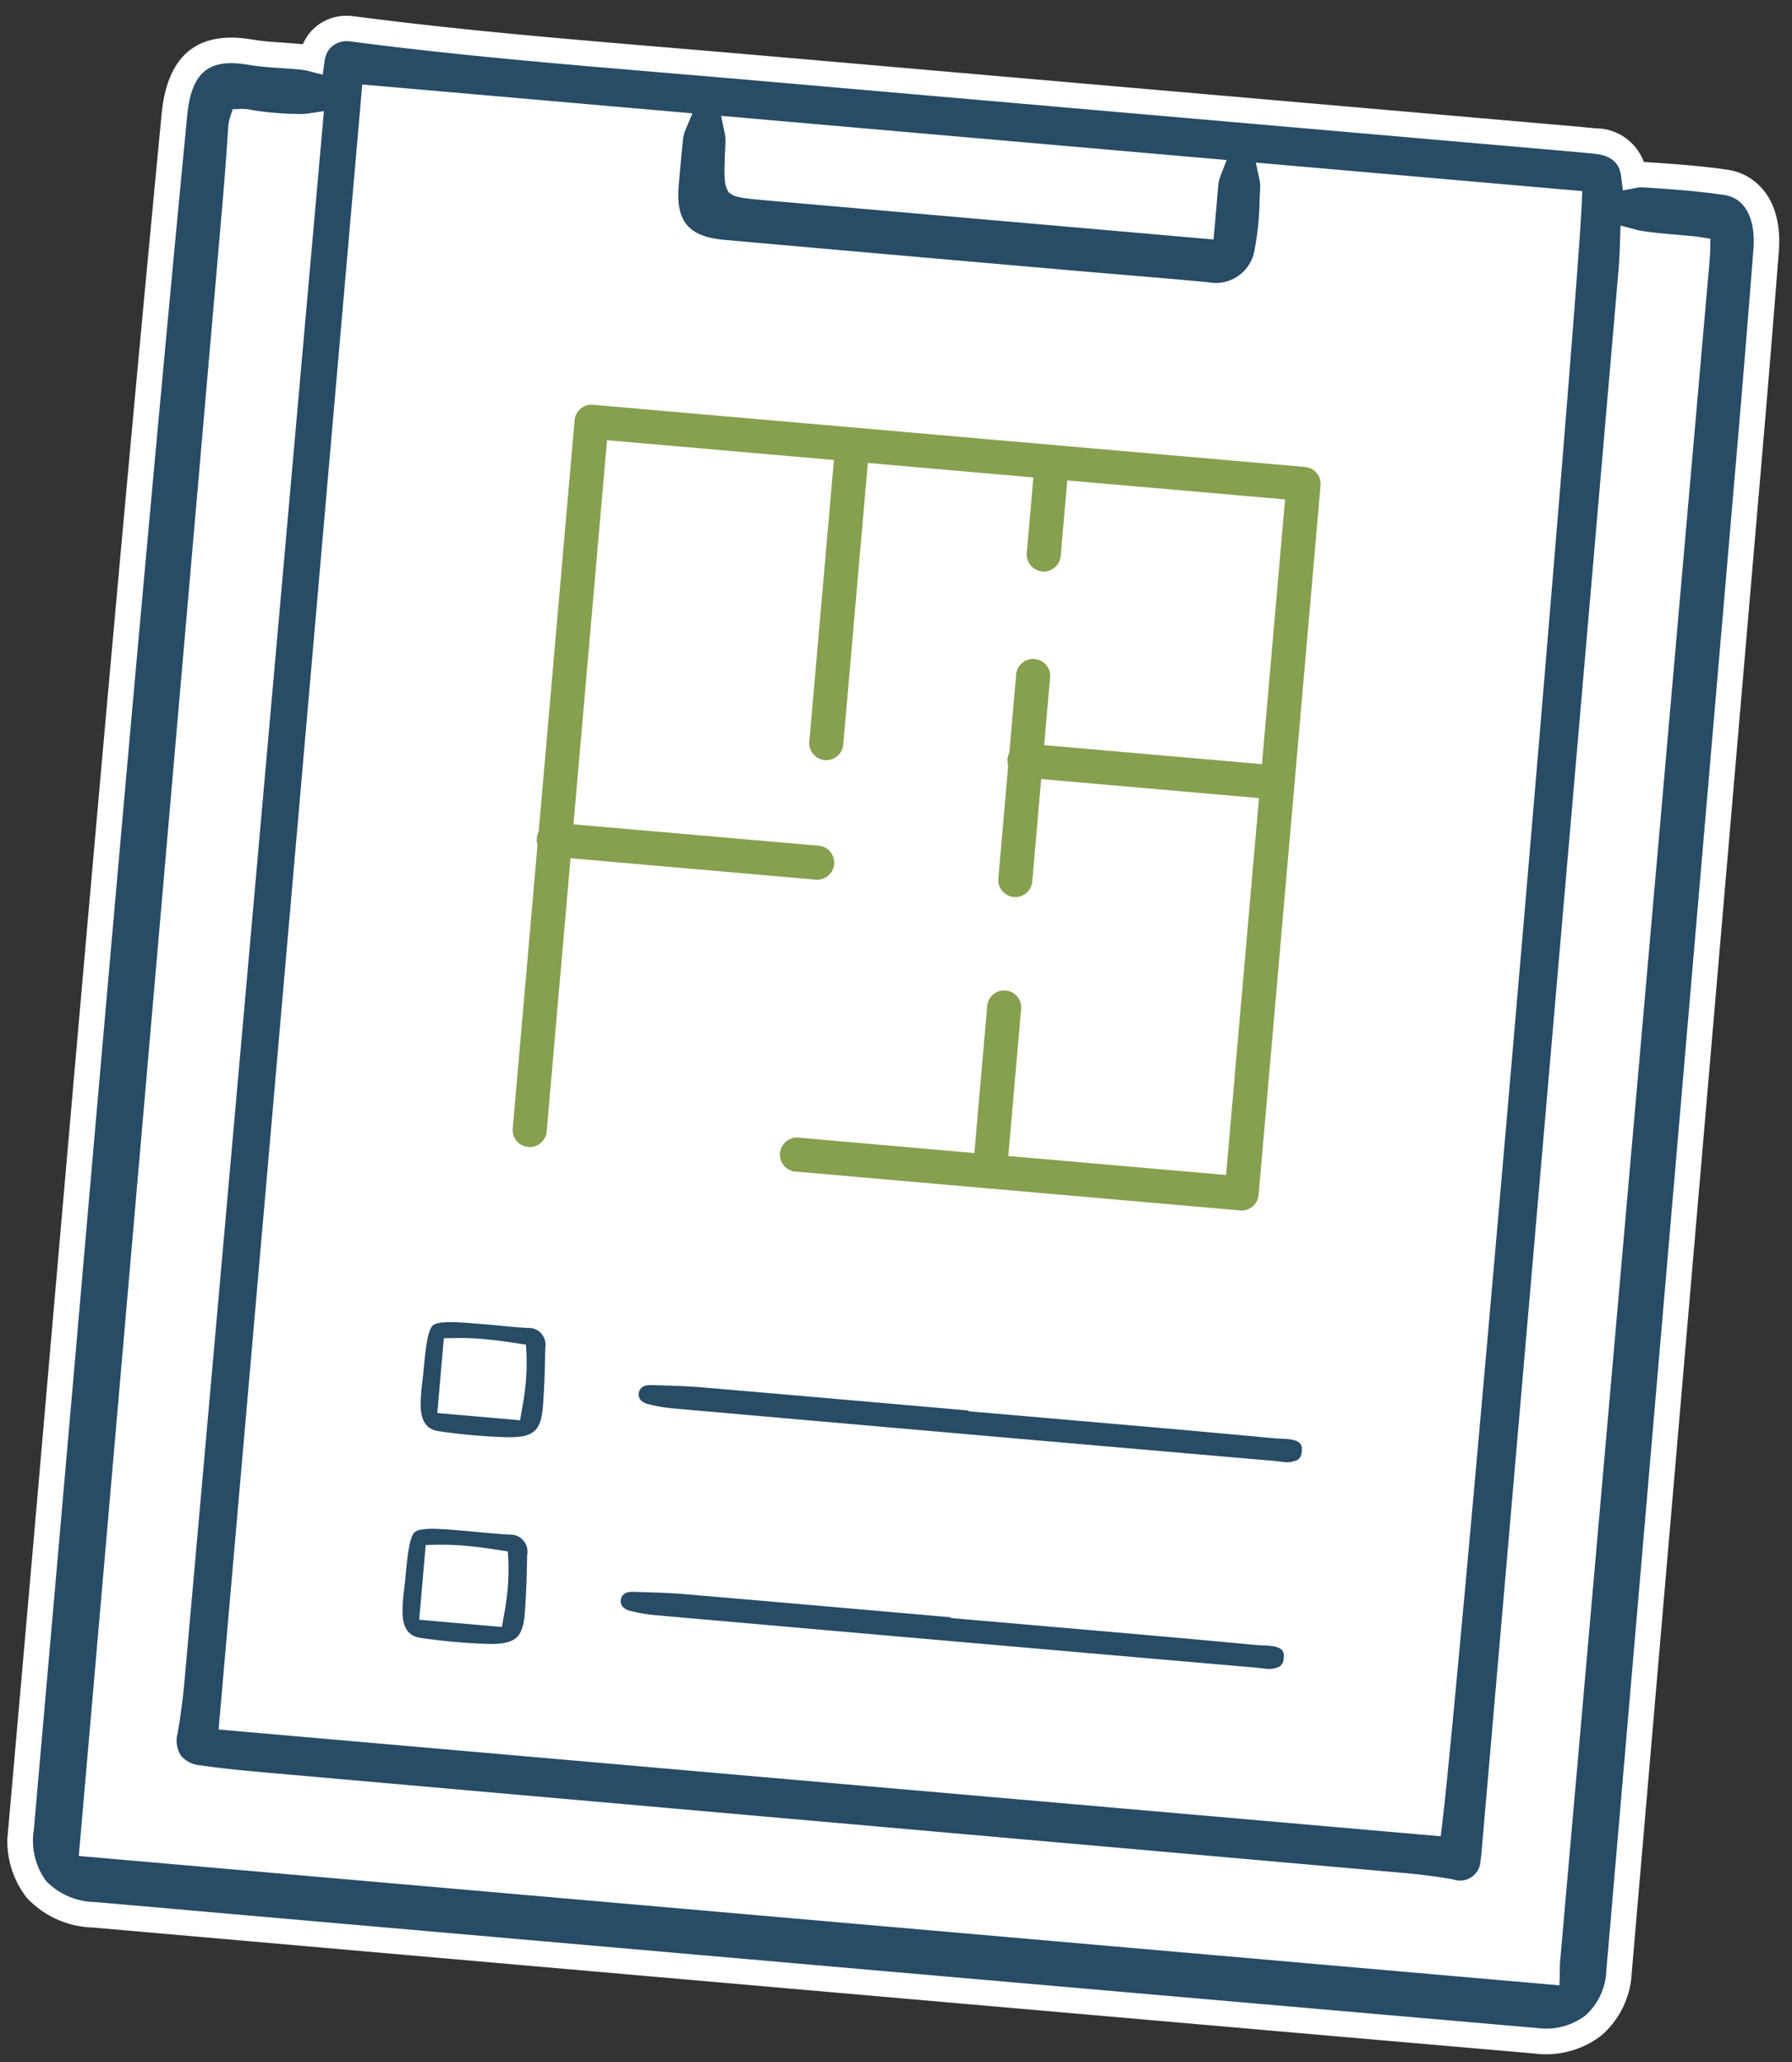 <svg xmlns="http://www.w3.org/2000/svg" xmlns:xlink="http://www.w3.org/1999/xlink" width="157.415" height="181.099" viewBox="0 0 157.415 181.099">
  <rect x="0" y="0" width="157.415" height="181.099" fill="#333333" stroke="none"/>
  <defs>
    <clipPath id="clip-path">
      <rect id="長方形_248" data-name="長方形 248" width="143.208" height="169.261" fill="none"/>
    </clipPath>
  </defs>
  <g id="グループ_245" data-name="グループ 245" transform="matrix(0.996, 0.087, -0.087, 0.996, 14.752, 0)">
    <path id="パス_1631" data-name="パス 1631" d="M17.562,8l-11.979.7.359,155.882,2.644,3.061,126.754-.974,5.009-2.226V8.693H127.965l-.7-2.093H17.629Z" transform="translate(-1.407 -1.663)" fill="#fff"/>
    <g id="グループ_244" data-name="グループ 244">
      <g id="グループ_243" data-name="グループ 243" clip-path="url(#clip-path)">
        <path id="パス_1632" data-name="パス 1632" d="M126.091,155.387c-.214,0-.431.01-.64.019-.17.007-.334.016-.508.016h0q-7.048-.044-14.1-.036l-11.753.005v-.064l-13,0q-5.727,0-11.455.012c-1.421,0-2.855.087-4.243.168l-.5.028a1.96,1.96,0,0,0-.188,3.916,14.613,14.613,0,0,0,2.359.2q14.265.011,28.53.015,12.115,0,24.24-.019c.141,0,.291,0,.446.01.18,0,.365.01.55.01a3.018,3.018,0,0,0,2.133-.635,2.079,2.079,0,0,0,.593-1.574c0-.943-.432-2.067-2.466-2.067" transform="translate(-17.094 -39.135)" fill="#284b66"/>
        <path id="パス_1633" data-name="パス 1633" d="M125.453,160.407c-.189,0-.378-.005-.561-.01s-.309-.01-.435-.01q-26.41.048-52.771,0a15.672,15.672,0,0,1-2.54-.212,3.078,3.078,0,0,1,.307-6.143l.494-.029c1.409-.082,2.855-.166,4.3-.17q5.728-.015,11.458-.011l14.125,0v.063l10.63-.005q7.052,0,14.1.036c.131,0,.257-.006.387-.012.293-.013.527-.023.757-.023,2.24,0,3.582,1.191,3.588,3.185a3.2,3.2,0,0,1-.939,2.388,4.085,4.085,0,0,1-2.91.947m-1-2.264c.149,0,.305,0,.467.01.2.006.363.01.531.01a2.129,2.129,0,0,0,1.357-.323.941.941,0,0,0,.248-.761c0-.4,0-.948-1.343-.948-.2,0-.395.01-.586.018-.235.01-.393.017-.562.017q-7.059-.044-14.1-.036l-12.875.006v-.064l-11.88,0q-5.726,0-11.452.011c-1.387,0-2.8.086-4.17.165l-.506.03c-.358.02-.963.152-.992.8s.564.828.92.886a13.481,13.481,0,0,0,2.177.183q26.377.022,52.768,0" transform="translate(-16.716 -38.757)" fill="#fff"/>
        <path id="パス_1634" data-name="パス 1634" d="M52.257,150.167l-.169,0c-.432.014-.865.018-1.3.018-.383,0-.764,0-1.147-.007s-.765-.007-1.216-.007H48.42c-5.818.006-5.987.166-6.032,5.7,0,.319-.008.638-.017.958a16.361,16.361,0,0,0,.041,2.205c.269,2.46,1.744,3.037,2.933,3.087s2.322.093,3.464.093c1,0,1.884-.034,2.711-.1,2.837-.237,3.876-1.375,3.835-4.2-.027-1.843-.145-3.692-.245-5.1a2.577,2.577,0,0,0-2.852-2.656M51.3,158.3H46.156v-4.462a22.8,22.8,0,0,1,2.413-.12c.789,0,1.64.032,2.728.1A19.731,19.731,0,0,1,51.3,158.3" transform="translate(-10.671 -37.836)" fill="#284b66"/>
        <path id="パス_1635" data-name="パス 1635" d="M48.43,162.966c-1.159,0-2.321-.044-3.51-.094-2.271-.1-3.729-1.586-4-4.087a17.526,17.526,0,0,1-.047-2.358c.009-.31.016-.619.016-.928.05-6.182.719-6.819,7.153-6.826.465,0,.85,0,1.235.007.8.007,1.6.016,2.4-.011l.207,0a3.7,3.7,0,0,1,3.973,3.7c.1,1.421.221,3.292.247,5.161.05,3.4-1.45,5.047-4.864,5.333-.858.072-1.774.107-2.8.107m-.382-12.047c-2.02,0-3.923,0-4.417.471-.471.444-.485,2.23-.5,4.12,0,.32-.007.649-.017.979a15.629,15.629,0,0,0,.035,2.053c.194,1.789,1.1,2.055,1.866,2.088a51.732,51.732,0,0,0,6.033-.007c2.263-.19,2.84-.82,2.807-3.065-.025-1.813-.143-3.642-.242-5.034a1.486,1.486,0,0,0-1.725-1.613l-.161,0c-.791.025-1.642.019-2.473.011-.378,0-.758-.007-1.205-.007m3.912,8.13h-7.3v-6.595l1.005-.105a23.932,23.932,0,0,1,2.528-.126c.824,0,1.688.033,2.8.107l.91.06.126.9a20.775,20.775,0,0,1,.015,4.726ZM46.9,156.8h2.982a18.114,18.114,0,0,0,.016-2.291,28.207,28.207,0,0,0-3-.013Z" transform="translate(-10.293 -37.458)" fill="#fff"/>
        <path id="パス_1636" data-name="パス 1636" d="M126.091,179.754c-.214,0-.431.01-.64.019-.17.007-.334.016-.508.016h0q-7.048-.044-14.1-.036l-11.753.005V179.7l-13,0q-5.727,0-11.455.011c-1.421,0-2.855.088-4.243.168l-.5.028a1.96,1.96,0,0,0-.188,3.916,14.447,14.447,0,0,0,2.359.2q14.265.012,28.53.015,12.115,0,24.24-.019c.141,0,.291,0,.446.01.18,0,.365.01.55.01a3.018,3.018,0,0,0,2.133-.635,2.079,2.079,0,0,0,.593-1.574c0-.943-.432-2.067-2.466-2.067" transform="translate(-17.094 -45.275)" fill="#284b66"/>
        <path id="パス_1637" data-name="パス 1637" d="M125.453,184.774c-.177,0-.355,0-.527-.009-.21-.006-.343-.01-.468-.01q-26.41.046-52.771,0a15.671,15.671,0,0,1-2.54-.212,3.078,3.078,0,0,1,.307-6.143l.494-.029c1.4-.082,2.849-.166,4.3-.17q5.728-.015,11.458-.011l14.125,0v.064l10.63-.005q7.052,0,14.1.035c.141,0,.277-.006.417-.013.263-.012.5-.022.727-.022,2.24,0,3.582,1.191,3.588,3.185a3.2,3.2,0,0,1-.94,2.388,4.083,4.083,0,0,1-2.909.946m-1-2.264c.149,0,.305,0,.467.01.217.006.374.01.531.01a2.13,2.13,0,0,0,1.356-.322.939.939,0,0,0,.248-.762c0-.4,0-.947-1.343-.947-.2,0-.4.009-.589.018-.211.01-.379.016-.56.016q-7.059-.043-14.1-.035L97.59,180.5v-.065H85.71q-5.726,0-11.452.011c-1.394,0-2.81.086-4.18.166l-.5.029c-.359.02-.963.152-.992.8-.028.634.565.828.921.886a13.473,13.473,0,0,0,2.176.183q26.377.021,52.768,0" transform="translate(-16.716 -44.897)" fill="#fff"/>
        <path id="パス_1638" data-name="パス 1638" d="M52.257,174.534l-.169,0c-.432.014-.865.018-1.3.018-.383,0-.764,0-1.147-.007s-.765-.007-1.216-.007H48.42c-5.818.006-5.987.166-6.032,5.7,0,.319-.008.638-.017.957a16.361,16.361,0,0,0,.041,2.205c.269,2.461,1.744,3.037,2.933,3.087s2.322.093,3.464.093c1,0,1.884-.034,2.711-.1,2.837-.237,3.876-1.375,3.835-4.2-.027-1.842-.145-3.692-.245-5.1a2.577,2.577,0,0,0-2.852-2.656m-.952,8.138H46.156V178.21a23,23,0,0,1,2.413-.12c.789,0,1.64.032,2.728.1a19.731,19.731,0,0,1,.007,4.477" transform="translate(-10.671 -43.975)" fill="#284b66"/>
        <path id="パス_1639" data-name="パス 1639" d="M48.43,187.333c-1.159,0-2.321-.044-3.51-.094-2.27-.1-3.729-1.585-4-4.087a17.526,17.526,0,0,1-.047-2.358c.009-.309.016-.619.016-.927.05-6.183.719-6.819,7.153-6.827.465,0,.851,0,1.237.007h.1c.764.006,1.53.013,2.293-.012l.206,0a3.7,3.7,0,0,1,3.973,3.7c.1,1.421.221,3.292.247,5.161.05,3.4-1.45,5.047-4.864,5.333-.859.072-1.777.107-2.8.107m-.382-12.047c-2.02,0-3.923,0-4.417.471-.471.444-.485,2.23-.5,4.12,0,.32-.007.649-.017.979a15.629,15.629,0,0,0,.035,2.053c.194,1.789,1.1,2.056,1.866,2.088a51.9,51.9,0,0,0,6.033-.007c2.263-.189,2.84-.82,2.807-3.065-.025-1.813-.143-3.642-.242-5.034a1.486,1.486,0,0,0-1.724-1.613l-.16,0c-.76.025-1.57.019-2.366.013h-.107c-.38,0-.759-.007-1.207-.007m3.912,8.13h-7.3v-6.594l1-.106a23.959,23.959,0,0,1,2.53-.126c.824,0,1.688.033,2.8.107l.91.06.126.9a20.775,20.775,0,0,1,.015,4.726ZM46.9,181.172h2.982a18.114,18.114,0,0,0,.016-2.291,28.208,28.208,0,0,0-3-.013Z" transform="translate(-10.293 -43.597)" fill="#fff"/>
        <path id="パス_1640" data-name="パス 1640" d="M142.276,27.04c-.007-4.931-.037-10.321-.094-16.962-.033-3.983-2.091-5.531-4.007-5.651-1.07-.067-2.238-.1-3.572-.1-1.187,0-2.377.025-3.563.05h-.1a3.656,3.656,0,0,0-.914.144c-.37-1.755-1.647-2.712-3.677-2.712h-.242c-.113,0-1.27-.012-1.389-.012l-72.114.018q-3.855,0-7.718.019-3.928.013-7.86.019c-5.973,0-13.056-.042-20.293-.353-.056,0-.111,0-.166,0A3.084,3.084,0,0,0,14.01,2.749a3.134,3.134,0,0,0-.566,1.67,5.936,5.936,0,0,0-.935-.083l-.382,0c-.443,0-.885.009-1.328.016-.423.009-.847.017-1.269.017-.592,0-1.076-.017-1.52-.052q-.508-.043-.963-.042c-4.638,0-5.2,3.483-5.227,6.1C1.5,46.736,1.505,83.7,1.512,119.451q0,21.021-.012,42.043a7.061,7.061,0,0,0,1.8,5.221A7.175,7.175,0,0,0,8.549,168.5q36.282.012,72.566.014,27.3,0,54.6-.016a6.838,6.838,0,0,0,4.925-1.789,6.652,6.652,0,0,0,1.821-4.89q-.086-67.39-.188-134.782M92.777,7.408a4.173,4.173,0,0,0-.167,1.146c-.006,1.1,0,2.207,0,3.434v.23l-37.933,0a14.835,14.835,0,0,1-2.952-.134,12.28,12.28,0,0,1-.316-3.06l-.013-.4a4.665,4.665,0,0,0-.2-1.216Zm-73.623,0H45.608A4.419,4.419,0,0,0,45.4,8.736c-.015,1.333-.025,2.667-.019,4,.019,3.745,1.776,5.493,5.529,5.5q13.946.022,27.891.018h2.55q2.189,0,4.378-.008t4.369-.01c1.153,0,2.308,0,3.51.011A4.546,4.546,0,0,0,98.483,14.3a25.508,25.508,0,0,0,.1-4.722c-.016-.393-.033-.785-.045-1.176a3.677,3.677,0,0,0-.175-.995h26.2c.468,11.848.61,130.541.171,142.805H19.154ZM136.183,24.53q-.031,68.436-.078,136.871c0,.235.017.475.037.717.007.084.013.162.017.231H7.883L7.832,20.767c0-3.126,0-6.358-.083-9.544a3.145,3.145,0,0,1,.047-.77,1.4,1.4,0,0,1,.186-.01,3.205,3.205,0,0,1,.344.021,17.565,17.565,0,0,0,1.92.1c.756,0,1.486-.034,2.291-.076a6.874,6.874,0,0,0,1.22-.154q-.091,68.38-.2,136.76c0,1.726-.07,3.3-.2,4.812a3.542,3.542,0,0,0,.719,2.727,3.521,3.521,0,0,0,2.574,1.1c1.915.111,3.816.127,5.584.129l44.051.038q28.338.022,56.675.05c1.39,0,2.8.062,4.2.182.149.013.293.019.43.019a2.865,2.865,0,0,0,3.027-2.9c.034-.377.031-.736.029-1.08l-.014-22.415Q130.587,71.378,130.531,13c0-.883-.038-1.766-.088-2.647.129.022.255.05.392.062.943.079,1.89.09,2.692.09l1.667,0c.206,0,.655,0,.97.022.025.348.025.9.025,1.444Z" transform="translate(-0.378 -0.378)" fill="#284b66"/>
        <path id="パス_1641" data-name="パス 1641" d="M80.737,169.261q-36.284,0-72.566-.015a8.241,8.241,0,0,1-6.037-2.113A8.118,8.118,0,0,1,0,161.114q.025-21.02.012-42.042C.005,83.374,0,46.459.32,9.988.362,5.2,2.5,2.772,6.669,2.772c.333,0,.684.015,1.055.046.413.033.867.049,1.428.049.414,0,.831-.008,1.246-.016l.1,0c.416-.007.831-.015,1.245-.015l.389,0h.019a4.117,4.117,0,0,1,.563-1.118A4.192,4.192,0,0,1,16.19,0l.2,0c7.227.31,14.3.353,20.256.353q3.928,0,7.856-.019l.554,0Q48.646.323,52.227.319L124.342.3l1.388.013h.236a4.52,4.52,0,0,1,4.452,2.572l.123,0h.1c1.187-.025,2.384-.05,3.579-.05,1.358,0,2.55.033,3.641.1,2.309.144,5.019,2,5.059,6.762.057,6.644.087,12.037.094,16.969q.1,67.391.188,134.782a7.745,7.745,0,0,1-2.156,5.691,7.932,7.932,0,0,1-5.712,2.112q-27.3.016-54.6.016M6.669,5.016c-2.884,0-4.074,1.446-4.1,4.991-.322,36.461-.315,73.371-.308,109.065q0,21.023-.012,42.045a6,6,0,0,0,1.471,4.422A6.114,6.114,0,0,0,8.171,167q63.58.022,127.167,0a5.751,5.751,0,0,0,4.138-1.466,5.566,5.566,0,0,0,1.487-4.09q-.086-67.39-.188-134.782c-.007-4.928-.037-10.315-.094-16.954-.023-2.729-1.127-4.426-2.955-4.541-1.044-.065-2.19-.1-3.5-.1-1.179,0-2.362.025-3.54.049l-.1,0a2.517,2.517,0,0,0-.63.1l-1.153.322-.247-1.171c-.165-.782-.613-1.821-2.58-1.821h-.236l-1.4-.013-72.115.018q-3.576,0-7.16.016l-.554,0q-3.931.015-7.864.019c-5.986,0-13.083-.043-20.342-.355l-.117,0a1.978,1.978,0,0,0-1.646.78A2,2,0,0,0,14.186,4.1l-.068,1.254L12.88,5.147a4.965,4.965,0,0,0-.765-.068l-.374,0c-.394,0-.8.007-1.2.015h-.1c-.428.009-.859.017-1.29.017-.623,0-1.134-.018-1.61-.056q-.461-.038-.873-.038M136.975,163.092H6.383v-1.121L6.332,20.389c0-3.1,0-6.314-.082-9.514a4.339,4.339,0,0,1,.074-1.05L6.5,9.066l.772-.1a3.716,3.716,0,0,1,.8.008,26.613,26.613,0,0,0,4.027.013,5.808,5.808,0,0,0,1.024-.126L14.5,8.537l0,1.415q-.091,68.381-.2,136.76c0,1.758-.07,3.364-.207,4.909a2.482,2.482,0,0,0,.451,1.894,2.449,2.449,0,0,0,1.789.717c1.884.11,3.766.126,5.521.128L65.9,154.4q28.338.022,56.676.05c1.424,0,2.867.064,4.289.186a1.8,1.8,0,0,0,2.245-1.863c.029-.331.027-.67.024-.97l-.014-22.423Q129.087,71,129.031,12.625c0-.747-.028-1.545-.087-2.586l-.079-1.408,1.507.26a1.6,1.6,0,0,0,.176.028c.9.076,1.818.086,2.6.086l1.664,0c.227,0,.71,0,1.05.025l.97.067.072.97c.028.379.028.915.028,1.482l-.006,12.606h0q-.031,68.436-.078,136.871c0,.2.016.414.033.624ZM8.626,160.848H134.605q.053-68.347.078-136.7l.006-12.562v-.343l-1.536,0c-.58,0-1.231-.005-1.905-.037.019.508.028.965.028,1.409q.066,58.375.088,116.752l.014,22.415a11.744,11.744,0,0,1-.033,1.18,3.979,3.979,0,0,1-4.145,3.923c-.169,0-.346-.007-.529-.024-1.356-.116-2.736-.176-4.1-.177q-28.335-.029-56.674-.05L21.849,156.6c-1.789,0-3.71-.019-5.648-.132a4.585,4.585,0,0,1-3.358-1.49,4.616,4.616,0,0,1-.987-3.559c.131-1.48.2-3.022.2-4.715q.116-67.741.2-135.486l-.04,0A32.578,32.578,0,0,1,8.5,11.26c.076,3.081.074,6.153.073,9.128Zm116.812-9.891H17.654V5.908H46.776L46.3,7.378a3.342,3.342,0,0,0-.154.993c-.015,1.326-.025,2.653-.019,3.98.016,3.149,1.252,4.378,4.409,4.384q13.945.024,27.889.019h2.55q2.187,0,4.372-.009c2.616-.009,5.167-.017,7.893,0a3.444,3.444,0,0,0,3.758-2.982,24.569,24.569,0,0,0,.085-4.5c-.017-.408-.034-.806-.046-1.2a2.632,2.632,0,0,0-.125-.7l-.45-1.453h28.8l.043,1.077c.467,11.815.608,130.667.17,142.89ZM19.9,148.712H123.264c.39-16.429.262-124.406-.166-140.56H99.282c.01.333.025.667.04,1a26.394,26.394,0,0,1-.107,4.929,5.67,5.67,0,0,1-5.987,4.909c-2.733-.019-5.268-.01-7.875,0Q83.16,19,80.971,19h-2.55q-13.947,0-27.893-.019c-4.389-.007-6.626-2.234-6.649-6.616-.007-1.339,0-2.679.019-4.018,0-.064,0-.129.005-.192H19.9ZM93.351,12.962l-39.055,0c-2.373,0-3.024-.025-3.474-.263l-.257-.135-.159-.244c-.331-.506-.4-1.344-.5-3.614l-.014-.421a3.51,3.51,0,0,0-.154-.93L49.3,5.908H93.891l-.414,1.433a3.061,3.061,0,0,0-.123.841c-.006,1.079,0,2.159,0,3.355ZM52.273,10.693c.567.022,1.4.022,2.023.022l36.81,0c0-.9,0-1.726,0-2.549V8.152H52.134l0,.059.013.394c.028.64.067,1.512.123,2.088" transform="translate(0)" fill="#fff"/>
        <path id="パス_1642" data-name="パス 1642" d="M116.164,108.561H77.069a1.5,1.5,0,1,1,0-2.992h37.6V46h-59.8v61.061a1.5,1.5,0,0,1-2.992,0V44.507a1.5,1.5,0,0,1,1.5-1.5h62.792a1.5,1.5,0,0,1,1.5,1.5v62.557a1.5,1.5,0,0,1-1.5,1.5" transform="translate(-13.071 -10.837)" fill="#86a04f"/>
        <path id="パス_1643" data-name="パス 1643" d="M84.127,72.412a1.5,1.5,0,0,1-1.5-1.5V44.839a1.5,1.5,0,1,1,2.992,0V70.916a1.5,1.5,0,0,1-1.5,1.5" transform="translate(-20.819 -10.921)" fill="#86a04f"/>
        <path id="パス_1644" data-name="パス 1644" d="M76.378,95.276H53.372a1.5,1.5,0,1,1,0-2.992H76.378a1.5,1.5,0,1,1,0,2.992" transform="translate(-13.071 -23.252)" fill="#86a04f"/>
        <path id="パス_1645" data-name="パス 1645" d="M107.644,124.8a1.5,1.5,0,0,1-1.5-1.5V108.959a1.5,1.5,0,1,1,2.992,0V123.3a1.5,1.5,0,0,1-1.5,1.5" transform="translate(-26.745 -27.076)" fill="#86a04f"/>
        <path id="パス_1646" data-name="パス 1646" d="M107.644,54.243a1.5,1.5,0,0,1-1.5-1.5V44.84a1.5,1.5,0,0,1,2.992,0v7.907a1.5,1.5,0,0,1-1.5,1.5" transform="translate(-26.745 -10.921)" fill="#86a04f"/>
        <path id="パス_1647" data-name="パス 1647" d="M107.644,89.255a1.5,1.5,0,0,1-1.5-1.5V69.883a1.5,1.5,0,1,1,2.992,0V87.759a1.5,1.5,0,0,1-1.5,1.5" transform="translate(-26.745 -17.231)" fill="#86a04f"/>
        <path id="パス_1648" data-name="パス 1648" d="M129.839,81.2H107.644a1.5,1.5,0,1,1,0-2.992h22.194a1.5,1.5,0,0,1,0,2.992" transform="translate(-26.745 -19.704)" fill="#86a04f"/>
      </g>
    </g>
  </g>
</svg>
